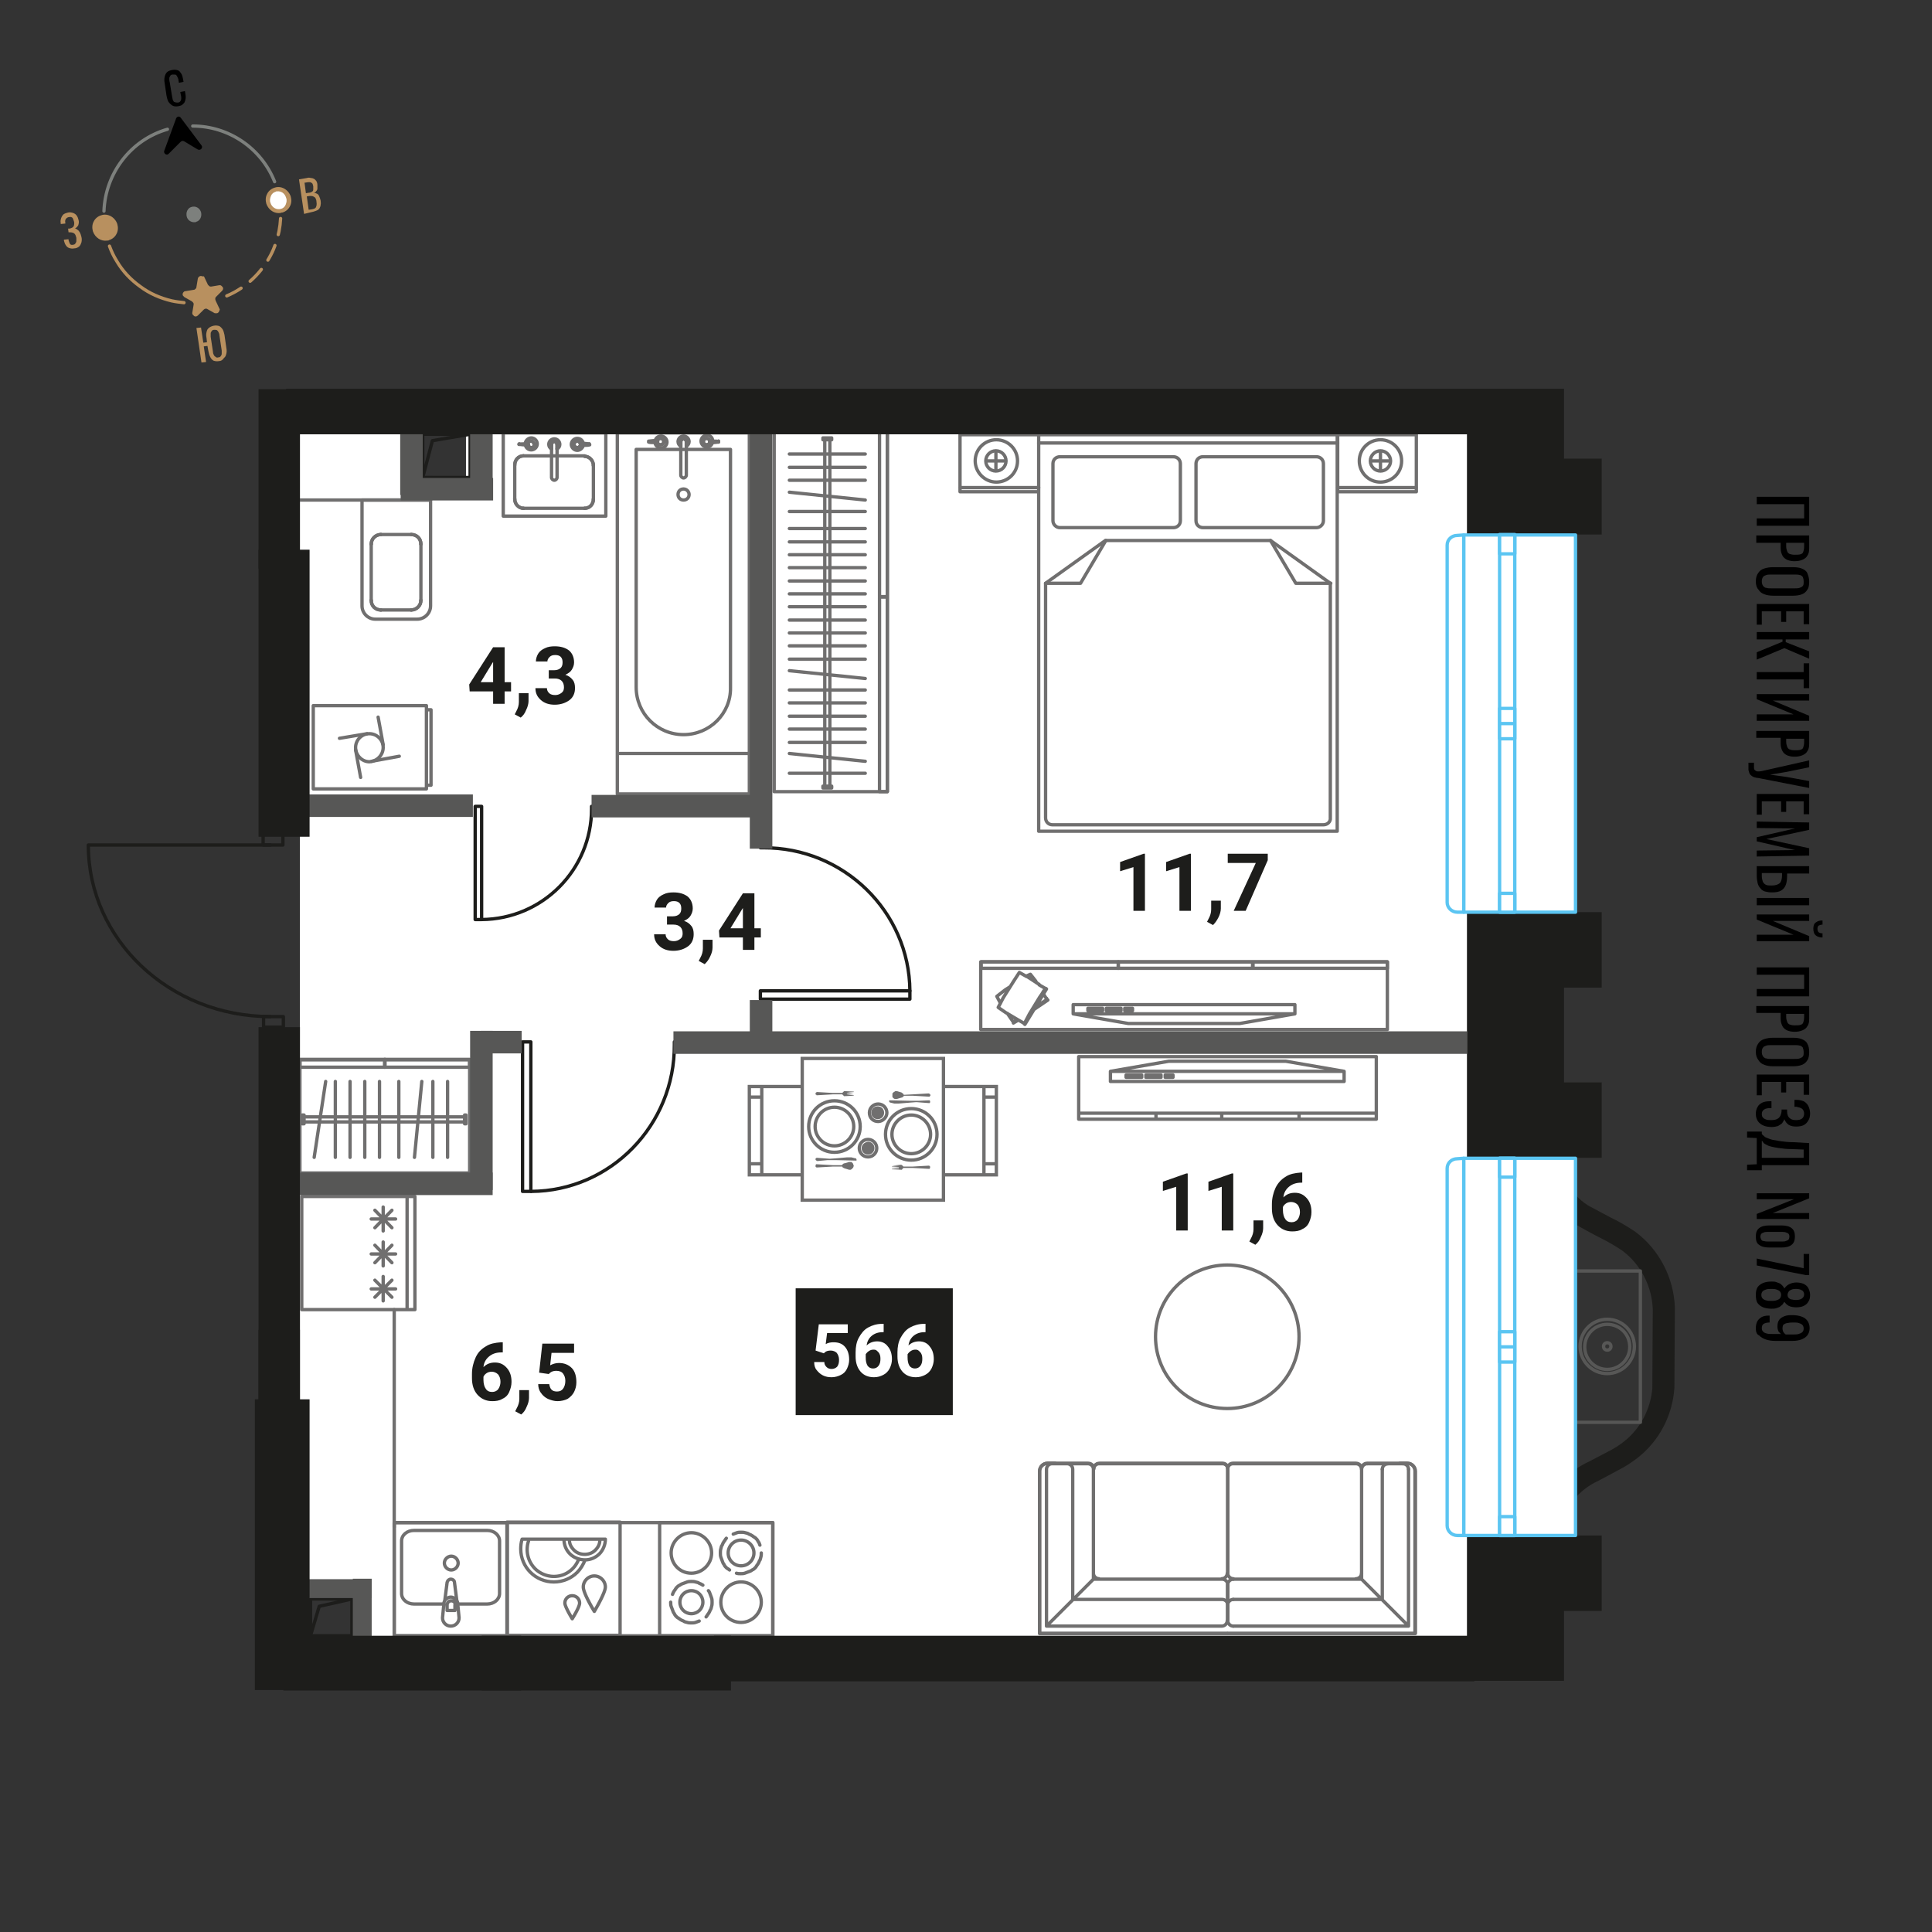 <svg xmlns="http://www.w3.org/2000/svg" xml:space="preserve" id="Layer_1" x="0" y="0" style="enable-background:new 0 0 420 420" version="1.1" viewBox="0 0 420 420"><rect x="0" y="0" width="420" height="420" fill="#333333" stroke="none"/><style>.st0{fill:#fff}.st1{stroke-linecap:round;stroke-linejoin:round}.st1,.st3{fill:none;stroke:#706f6f;stroke-width:.724;stroke-miterlimit:10}.st4{fill:#706f6f}.st5{fill:none;stroke:#1d1d1b;stroke-width:.724;stroke-linecap:round;stroke-linejoin:round;stroke-miterlimit:10}.st6{fill:#575756}.st7{fill:#1d1d1b}.st8{enable-background:new}.st10,.st13,.st9{fill:none;stroke:#575756;stroke-width:.724;stroke-linecap:round;stroke-linejoin:round;stroke-miterlimit:10}.st10,.st13{fill:#fff;stroke:#5bc5f2}.st13{fill:none;stroke:#7d807d;stroke-width:.708}.st14{fill:#b8905f}.st15{fill:#7d807d}</style><g id="Layer_4"><path d="M101.3 103.8h-9.4v-9.4H65.2v253.5h11.3v8.5h242.4v-262H101.3z" class="st0"/><path d="M109.4 94.1h22.3v18.1h-22.3zM125.8 99.1h1.3M125.8 99.1h1.3M129 101.2h0M129 101.2v7.3M129 101.2v7.3M127.1 110.5h0M127.1 110.5h-1.3M127.1 110.5h-1.3M125.8 110.5h-12M125.8 110.5h-12M111.9 108.5h0M111.9 108.5v-7.3M111.9 108.5v-7.3M113.8 99.1h0M113.8 99.1h12M113.8 99.1h12" class="st1"/><path d="M129 101.2c0-1.1-.9-2-1.9-2" class="st1"/><path d="M129 101.2c0-1.1-.9-2-1.9-2M127.1 110.5c1.1 0 1.9-.9 1.9-2" class="st1"/><path d="M127.1 110.5c1.1 0 1.9-.9 1.9-2M111.9 108.5c0 1.1.9 2 1.9 2" class="st1"/><path d="M111.9 108.5c0 1.1.9 2 1.9 2M113.8 99.1c-1.1 0-1.9.9-1.9 2" class="st1"/><path d="M113.8 99.1c-1.1 0-1.9.9-1.9 2M119.9 97.6v-1M121.1 96.6c0-.3-.3-.6-.6-.6s-.6.3-.6.6M121.1 96.6h0M121.1 96.6v1" class="st1"/><path d="M121.1 97.6c.4-.2.6-.6.6-1 0-.6-.5-1.2-1.2-1.2-.6 0-1.2.5-1.2 1.2 0 .4.2.8.6 1M119.9 97.6h0" class="st1"/><path d="M119.9 96.6v7.2c0 .3.3.6.6.6h0c.3 0 .6-.3.6-.6v-7.3" class="st1"/><path d="M121.1 96.6c0-.3-.3-.6-.6-.6s-.6.3-.6.6M119.9 96.6h0M114.8 96.5h-.6M116.1 96.6c0-.4-.3-.7-.7-.7-.3 0-.6.2-.7.6M114.8 96.7c0 .3.3.6.7.6.4 0 .7-.3.7-.7M114.2 96.7h.6M114.2 96.7h0M114.2 96.7h0M114.2 96.7h0" class="st1"/><path d="M114.2 96.7c.1.6.6 1.1 1.3 1.1.7 0 1.3-.6 1.3-1.3 0-.7-.6-1.3-1.3-1.3-.6 0-1.2.5-1.3 1.1M114.2 96.4h0" class="st1"/><path d="M116.1 96.6c0-.4-.3-.7-.7-.7-.4 0-.7.3-.7.7M114.8 96.6c0 .4.3.7.7.7.4 0 .7-.3.7-.7M112.9 96.5s-.1 0 0 0c0 .1 0 .1 0 0M112.9 96.6h0" class="st1"/><path d="M112.9 96.6c.3 0 .7.1 1.1.1h.9M114.8 96.7h0M114.8 96.5h0v.2M114.8 96.5h0M114.8 96.5h-.9c-.4 0-.7 0-1.1.1M112.9 96.5h0M126.8 96.4h0M126.8 96.4c-.1-.6-.6-1.1-1.3-1.1-.7 0-1.3.6-1.3 1.3 0 .7.6 1.3 1.3 1.3.6 0 1.2-.5 1.3-1.1M126.8 96.7h0M126.8 96.7h0M126.8 96.7h0M126.2 96.7h.6" class="st1"/><path d="M124.8 96.6c0 .4.3.7.7.7.3 0 .6-.2.7-.6" class="st1"/><path d="M126.2 96.5c-.1-.3-.3-.6-.7-.6-.4 0-.7.3-.7.7M126.8 96.4h-.6" class="st1"/><path d="M124.8 96.6c0 .4.3.7.7.7.4 0 .7-.3.7-.7M126.2 96.6c0-.4-.3-.7-.7-.7-.4 0-.7.3-.7.7M128.1 96.5h0" class="st1"/><path d="M128.1 96.5c-.3 0-.7-.1-1.1-.1h-.9M126.2 96.5h0M126.2 96.7c0-.1 0-.1 0 0v-.2M126.2 96.7h0M126.2 96.7c.3 0 .6.1.9.1.4 0 .7 0 1.1-.1M128.1 96.6h0M128.1 96.6h0c0-.1 0-.1 0 0M134.2 94.1h28.7v69.7h-28.7zM134.2 163.8h28.7v8.8h-28.7z" class="st1"/><path d="M148.6 159.7h0c-5.7 0-10.3-4.6-10.3-10.3V97.7h20.5v51.8c.1 5.6-4.5 10.2-10.2 10.2z" class="st1"/><path d="M149.8 107.5c0 .7-.5 1.2-1.2 1.2s-1.2-.5-1.2-1.2.5-1.2 1.2-1.2 1.2.6 1.2 1.2zM149.2 97v-1M148 96c0-.3.3-.6.6-.6s.6.3.6.6M148 96h0M148 96v1" class="st1"/><path d="M148 97c-.4-.2-.6-.6-.6-1 0-.6.5-1.2 1.2-1.2.6 0 1.2.5 1.2 1.2 0 .4-.2.8-.6 1M149.2 97h0" class="st1"/><path d="M149.2 96v7.3c0 .3-.3.6-.6.6h0c-.3 0-.6-.3-.6-.6V96M148 96c0-.3.3-.6.6-.6s.6.3.6.6M149.2 96h0M154.3 95.9h.6M152.9 96c0-.4.3-.7.7-.7.3 0 .6.2.7.6" class="st1"/><path d="M154.3 96.1c0 .3-.3.6-.7.6s-.7-.3-.7-.7M154.9 96.1h-.6M154.9 96.1h0M154.9 96.1h0M154.9 96.1h0" class="st1"/><path d="M154.9 96.1c-.1.6-.6 1.1-1.2 1.1-.7 0-1.3-.6-1.3-1.3 0-.7.6-1.3 1.3-1.3.6 0 1.2.5 1.2 1.1M154.9 95.9h0" class="st1"/><path d="M152.9 96c0-.4.3-.7.7-.7s.7.3.7.7M154.3 96c0 .4-.3.7-.7.7s-.7-.3-.7-.7M156.2 95.9s0 .1 0 0c0 .1 0 .1 0 0M156.2 96.1h0" class="st1"/><path d="M156.2 96.1c-.3 0-.7.1-1 .1h-.9M154.3 96.1h0M154.3 95.9s0 .1 0 0v.2M154.3 95.9h0M154.3 95.9h.9c.4 0 .7 0 1 .1M156.2 95.9h0M142.4 95.9h0M142.4 95.9c.1-.6.6-1.1 1.3-1.1s1.3.6 1.3 1.3-.6 1.3-1.3 1.3c-.6 0-1.2-.5-1.3-1.1M142.4 96.1h0M142.4 96.1h0M142.4 96.1h0M142.9 96.1h-.6" class="st1"/><path d="M144.3 96c0 .4-.3.7-.7.7-.3 0-.6-.2-.7-.6" class="st1"/><path d="M142.9 95.9c.1-.3.3-.6.7-.6s.7.3.7.7M142.4 95.9h.6" class="st1"/><path d="M144.3 96c0 .4-.3.7-.7.7s-.7-.3-.7-.7M142.9 96c0-.4.3-.7.7-.7s.7.3.7.7M141 95.9h0M141 95.9c.3 0 .7-.1 1-.1h.9M142.9 95.9h0M142.9 96.1s0-.1 0 0v-.2M142.9 96.1h0M142.9 96.1c-.3 0-.6.1-.9.1-.4 0-.7 0-1-.1M141 96.1h0M141 96.1s0-.1 0 0c0-.1 0-.1 0 0M90.7 134.6c1.6 0 2.9-1.3 2.9-2.9v-23H78.7v23c0 1.6 1.3 2.9 2.9 2.9h9.1zM86.1 116.2h3.3M86.1 116.2h3.3M91.5 118.3h0M91.5 118.3v12.2M91.5 118.3v12.2M89.4 132.6h0M89.4 132.6h-3.3M89.4 132.6h-3.3M86.1 132.6h-3.3M86.1 132.6h-3.3M80.7 130.5h0M80.7 130.5v-12.2M80.7 130.5v-12.2M82.8 116.2h0M82.8 116.2h3.3M82.8 116.2h3.3" class="st1"/><path d="M91.5 118.3c0-1.2-.9-2.1-2.1-2.1" class="st1"/><path d="M91.5 118.3c0-1.2-.9-2.1-2.1-2.1M89.4 132.6c1.1 0 2.1-.9 2.1-2.1" class="st1"/><path d="M89.4 132.6c1.1 0 2.1-.9 2.1-2.1M80.7 130.5c0 1.2.9 2.1 2.1 2.1" class="st1"/><path d="M80.7 130.5c0 1.2.9 2.1 2.1 2.1M82.8 116.2c-1.1 0-2.1.9-2.1 2.1" class="st1"/><path d="M82.8 116.2c-1.1 0-2.1.9-2.1 2.1M68.1 153.4h24.6v18.1H68.1zM92.7 154.3h1v16.4h-1zM80.8 165.5l6-1.1M79.8 159.5l-6 1M83.3 161.9l-1.1-6M77.3 163l1.1 6" class="st1"/><path d="M83.3 162.5c0-1.7-1.4-3-3-3-1.7 0-3 1.4-3 3 0 1.7 1.4 3.1 3 3.1 1.7-.1 3-1.5 3-3.1M93.6 108.7H64.5M110.2 330.9h24.6v24.6h-24.6z" class="st1"/><path d="M127.2 339.1c-.4 1-1 2-1.7 2.7-1.3 1.3-3.1 2.1-5.1 2.1s-3.8-.8-5.1-2.1c-1.3-1.3-2.1-3.1-2.1-5.1 0-.7.1-1.5.3-2.1h18.1c0 1.2-.5 2.4-1.3 3.2-.8.8-1.9 1.3-3.1 1.3-1.3 0-2.5-.5-3.3-1.3-.8-.8-1.3-1.9-1.3-3.2" class="st1"/><path d="M125.8 339c-.3.7-.7 1.4-1.3 2-1.1 1.1-2.5 1.7-4.1 1.7s-3.1-.7-4.1-1.7a5.904 5.904 0 0 1-1.4-6M130.4 334.8c0 .9-.4 1.6-1 2.2s-1.4.9-2.3.9-1.7-.3-2.3-.9c-.6-.6-1-1.3-1-2.1M126.8 345c0-1.3 1.1-2.4 2.4-2.4 1.3 0 2.4 1.1 2.4 2.4s-2.4 5.3-2.4 5.3-2.4-3.9-2.4-5.3zM122.8 348.5c0-.9.7-1.6 1.6-1.6s1.6.7 1.6 1.6-1.6 3.4-1.6 3.4-1.6-2.6-1.6-3.4z" class="st1"/><path d="M85.7 331H168v24.6H85.7zM65.6 260.1h24.6v24.6H65.6zM80.7 265H86M83.3 262.4v5.2M81.5 263.1l3.7 3.8M81.5 266.9l3.7-3.8M80.7 272.6H86M83.3 270v5.2M81.5 270.7l3.7 3.8M81.5 274.5l3.7-3.8M80.7 280.2H86M83.3 277.5v5.3M81.5 278.3l3.7 3.7M81.5 282l3.7-3.7M88.5 284.6v-24.4" class="st1"/><path d="M143.4 331H168v24.6h-24.6z" class="st1"/><path d="M146.2 346.6c.1-.3.2-.5.4-.8.2-.2.3-.5.5-.7s.4-.4.7-.5c.2-.2.5-.3.8-.4s.5-.2.8-.3c.3-.1.6-.1.9-.1.3 0 .6 0 .9.1.3.1.6.1.8.3.3.1.5.2.8.4M152 352.4c-.3.1-.5.2-.8.3-.3.1-.6.1-.9.1-.3 0-.6 0-.9-.1s-.6-.1-.8-.3c-.3-.1-.5-.2-.8-.4-.2-.2-.5-.3-.7-.5s-.4-.4-.5-.7c-.2-.2-.3-.5-.4-.8-.1-.3-.2-.5-.3-.8s-.1-.6-.1-.9M154 345.8c.2.2.3.5.4.8.1.3.2.5.3.8s.1.6.1.9 0 .6-.1.9-.1.6-.3.8c-.1.3-.2.5-.4.8-.2.2-.3.5-.5.7" class="st1"/><path d="M147.8 348.3c0-1.4 1.1-2.5 2.5-2.5s2.5 1.1 2.5 2.5-1.1 2.5-2.5 2.5-2.5-1.1-2.5-2.5zM145.9 337.6c0-2.4 2-4.4 4.4-4.4s4.4 2 4.4 4.4-2 4.4-4.4 4.4c-2.5 0-4.4-2-4.4-4.4zM156.7 348.3c0-2.4 2-4.4 4.4-4.4s4.4 2 4.4 4.4-2 4.4-4.4 4.4c-2.4 0-4.4-1.9-4.4-4.4zM165.5 337.6c0 .3 0 .6-.1.9s-.1.6-.3.8c-.1.3-.2.5-.4.8-.2.2-.3.5-.5.7s-.4.4-.7.5c-.2.2-.5.3-.8.4s-.5.2-.8.3c-.3.1-.6.1-.9.1s-.6 0-.9-.1M159.4 333.5c.3-.1.5-.2.8-.3.3-.1.6-.1.9-.1s.6 0 .9.1c.3.1.6.1.8.3.3.1.5.2.8.4.2.2.5.3.7.5s.4.4.5.7c.2.2.3.5.4.8M158.6 341.3c-.2-.2-.5-.3-.7-.5s-.4-.4-.5-.7c-.2-.2-.3-.5-.4-.8-.1-.3-.2-.5-.3-.8s-.1-.6-.1-.9 0-.6.1-.9.1-.6.3-.8c.1-.3.2-.5.4-.8.2-.2.3-.5.5-.7" class="st1"/><circle cx="161.1" cy="337.6" r="2.8" class="st1"/><path d="M85.7 331h24.6v24.6H85.7z" class="st1"/><path d="M96.3 348.7H90c-1.5 0-2.7-1-2.7-2.3V335c0-1.3 1.2-2.3 2.7-2.3h15.9c1.5 0 2.7 1 2.7 2.3v11.4c0 1.3-1.2 2.3-2.7 2.3h-6.4" class="st1"/><path d="M96.6 339.8c0-.8.7-1.5 1.5-1.5s1.5.7 1.5 1.5-.7 1.5-1.5 1.5-1.5-.7-1.5-1.5zM99.8 351.7h0M99.8 351.7c0 1-.8 1.8-1.8 1.8s-1.8-.8-1.8-1.8M96.5 348.6l-.3 3.1M96.5 348.6h0M96.5 348.6c0-.2.1-.5.2-.7M97.2 344l-.5 3.9M97.2 344h0M97.2 344c.1-.4.4-.7.8-.7s.8.3.8.7M99.3 347.9l-.5-3.9M99.3 347.9h0M99.3 347.9c.1.2.2.4.2.7M99.8 351.7l-.3-3.1M97.2 350.1v-1.2M98.9 348.9v1.2M98.9 350.1h-1.7M97.2 348.9c0-.5.4-.9.9-.9s.9.4.9.9M96.7 347.9c.3-.4.8-.7 1.3-.7s1 .3 1.3.7M85.7 284.7V332M290.8 94.5h17.1v12.4h-17.1zM208.7 94.5h17.1v12.4h-17.1zM225.8 94.5h64.9v86.2h-64.9z" class="st1"/><path d="M228.9 113.2v-12.4c0-.9.7-1.5 1.5-1.5h24.7c.9 0 1.5.7 1.5 1.5v12.4c0 .9-.7 1.5-1.5 1.5h-24.7c-.8 0-1.5-.7-1.5-1.5zM287.7 113.2v-12.4c0-.9-.7-1.5-1.5-1.5h-24.7c-.9 0-1.5.7-1.5 1.5v12.4c0 .9.7 1.5 1.5 1.5h24.7c.8 0 1.5-.7 1.5-1.5zM287.7 179.3h-58.9c-.9 0-1.5-.7-1.5-1.5v-51l13-9.3h35.9l13 9.3v51c.1.8-.6 1.5-1.5 1.5z" class="st1"/><path d="M289.3 126.8h-7.6l-5.5-9.3M227.3 126.8h7.6l5.5-9.3M208.8 106h17M290.8 106h17M304.7 100.2c0 2.6-2.1 4.6-4.6 4.6-2.6 0-4.6-2.1-4.6-4.6 0-2.6 2.1-4.6 4.6-4.6s4.6 2 4.6 4.6z" class="st1"/><path d="M302.3 100.2c0 1.2-1 2.2-2.2 2.2s-2.2-1-2.2-2.2 1-2.2 2.2-2.2 2.2 1 2.2 2.2zM300.1 98.1v4.2M297.9 100.2h4.3M221.2 100.2c0 2.6-2.1 4.6-4.6 4.6s-4.6-2.1-4.6-4.6c0-2.6 2.1-4.6 4.6-4.6s4.6 2 4.6 4.6z" class="st1"/><circle cx="216.5" cy="100.2" r="2.2" class="st1"/><path d="M216.5 98.1v4.2M214.4 100.2h4.2M290.8 96.3h-65M168.3 94h24.6v78.1h-24.6z" class="st1"/><path d="M191.2 94h1.7v35.7h-1.7zM191.2 129.8h1.7v42.3h-1.7zM178.9 170.9h1.9v.4h-1.9zM178.9 95.2h1.9v.4h-1.9zM180.4 96v74.7M179.3 96v74.7M188.1 152.8h-16.5M188.1 150h-16.5M188.1 147.5l-16.5-1.7M188.1 143.3h-16.5M188.1 140.4h-16.5M188.1 137.6h-16.5M188.1 108.7l-16.5-1.7M188.1 104.4h-16.5M188.1 101.6h-16.5M188.1 98.7h-16.5M188.1 168.1h-16.5M188.1 165.5l-16.5-1.7M188.1 161.4h-16.5M188.1 158.5h-16.5M188.1 155.7h-16.5M188.1 134.8h-16.5M188.1 131.9h-16.5M188.1 129.1h-16.5M188.1 126.3h-16.5M188.1 123.4h-16.5M188.1 120.6h-16.5M188.1 117.8h-16.5M188.1 114.9h-16.5M188.1 111.2h-16.5M213.2 209.1h88.4v14.7h-88.4z" class="st1"/><path d="M213.3 209.1h29.8v1.4h-29.8z" class="st1"/><path d="M243.1 209.1h29.2v1.4h-29.2zM272.4 209.1h29.2v1.4h-29.2zM224 211.8h0M224 211.8h0M227.5 217l.1.2M224.5 219.3h.1M225 219l1.4-.9M227.6 217.2h0M227.6 217.2h0M220.3 222.3v-.1M220.3 222.2h0M220.8 221.8l.3-.2M224.5 219.4h0M225 219.1l2.1-1.5M227.6 217.3h0M220.3 222.2v.1M220.3 222.2h0M224.5 219.3h.1M225 219l1.6-1M227.6 217.3h0M220.3 222.3h0M220.3 222.4h0M220.3 222.4l1-.6M224.3 219.8h0M224.7 219.5l3.1-2.1M220.3 222.4v-.1M220.3 222.4l1-.7M224.3 219.7h0M224.7 219.4l3.1-2M220.3 222.3l.9-.6M224.4 219.6h0M224.8 219.3l2.9-1.9M227.7 217.4l-.1-.1M227.6 217.3h.1M227.7 217.3h0M227.8 217.4h0M227.8 217.4h-.1M220.3 222.2l-.9-1.3M220.3 222.2l.8-.6M219.4 220.9l-.4-.6M217.5 218.1l-.8-1.5M216.7 216.6l1.8-1.4M218.5 215.2l1.1-.7M223.1 212.2l.9-.4M224 211.8l1.1 1.4M225.1 213.2l.3.5M226.8 216l.8 1.3M227.6 217.3l-1.9 1.2M225.7 218.5l-.7.5M224.6 219.3h0M223.4 221.2l3.1-5.1M227.1 214.9v-.1M227.1 214.8h0M221.6 211.5h0M221.6 211.5h.1M227 214.8h.1M222.7 222.5h-.1M222.7 222.5v.1M222.7 222.5h0M223 222l3.9-6.6M227.2 214.9h.1M222.6 222.5l.1.1M222.6 222.5h0M223.3 221.4l3.3-5.4M227.2 214.9h0M222.7 222.6h0M222.8 222.7v-.1M222.8 222.7l4.7-7.7M222.8 222.6h-.1M222.8 222.6l4.6-7.6M222.7 222.6l4.6-7.6M227.3 214.9h-.1M227.3 214.9v.1M227.2 214.9h.1M227.3 214.9h.1M227.5 215h-.1M227.4 215h-.1M222.7 222.5l-1.4-.8M222.7 222.5l1.1-2.1M221.3 221.7l-2.7-1.6M218.6 220.1 217 219M217 219l1.1-2.1M218.1 216.9l2.2-3.5M220.3 213.4l1.3-2M221.6 211.4l1.6.9M223.3 212.3l2.6 1.7M225.9 214.1l1.4.8M227.3 214.9l-1.3 1.9M226 216.8l-2.2 3.6M245.4 222.5h24.1l12-2.1v-2h-48.2 0v2l12 2.1zM236.5 219.2h3.2M239.7 219.2v.5M239.7 219.7h-3.2M236.5 219.7v-.5M240.5 219.2h3.2M243.7 219.2v.5M243.7 219.7h-3.2M240.5 219.7v-.5M244.5 219.2h1.7M246.2 219.2v.5M246.2 219.7h-1.7M244.5 219.7v-.5M281.5 220.4h-48.2M65.2 230.4h36.9V255H65.2z" class="st1"/><path d="M65.2 230.3h18.5v1.7H65.2z" class="st1"/><path d="M83.6 230.3h18.5v1.7H83.6zM101.3 242.4v1.9h-.3v-1.9zM66.1 242.4v1.9h-.4v-1.9zM66.3 242.8H101M66.3 243.9H101M68.3 251.6l2.5-16.5M72.9 251.6v-16.5M76.1 251.6v-16.5M79.3 251.6v-16.5M82.5 251.6v-16.5M86.7 251.6v-16.5M90.1 251.6l1.6-16.5M94.1 251.6v-16.5M97.3 251.6v-16.5M234.5 229.7h64.7v13.6h-64.7zM299.1 242h-64.5M265.6 242v1.2M282.4 242v1.2M251.3 242v1.2" class="st1"/><path d="M254.1 230.7h25.4l12.7 2.2v2.2h-50.8 0v-2.2zM244.8 234.2h3.4M248.2 234.2v-.5M248.2 233.7h-3.4M244.8 233.7v.5M249.1 234.2h3.3M252.4 234.2v-.5M252.4 233.7h-3.3M249.1 233.7v.5M253.3 234.2h1.7M255 234.2v-.5M255 233.7h-1.7M253.3 233.7v.5M292.2 232.9h-50.8M229.4 318.1h-1.7c-.9 0-1.7.8-1.7 1.7v35.3h81.6v-35.3c0-.9-.7-1.7-1.7-1.7h-1.7.7-7.7 0c-.7 0-1.2.6-1.2 1.2h0c0-.7-.6-1.2-1.2-1.2H268c-.6 0-1.1.5-1.1 1.1h0c0-.6-.5-1.1-1.1-1.1H239c-.7 0-1.2.6-1.2 1.2h0c0-.7-.6-1.2-1.2-1.2h0-7.7.5zM297.3 318.2h7.7M296 319.4V342M294.8 343.3h-26.7M306.2 353.5v-34.1M305 318.2h-7.7M296 319.4v23.8M296 343.3h-27.9M266.9 344.5v7.7M268.1 353.5h38.1M300.5 319.4v28.3M300.5 347.7h-32.4M296 343.3l10.2 10.2" class="st1"/><path d="M294.8 318.2c.7 0 1.2.6 1.2 1.2M296 342c0 .7-.6 1.2-1.2 1.2M268.1 343.2c-.7 0-1.2-.6-1.2-1.2M305 318.2c.7 0 1.2.6 1.2 1.2M296 319.4c0-.7.6-1.2 1.2-1.2M266.9 344.5c0-.7.6-1.2 1.2-1.2M268.1 353.5c-.7 0-1.2-.6-1.2-1.2M300.5 319.4c0-.7.6-1.2 1.2-1.2M266.9 348.9c0-.7.6-1.2 1.2-1.2M266.9 352.2v-7.7M266.9 342v-22.7c0-.6.5-1.1 1.1-1.1h26.8" class="st1"/><path d="M304.3 318.1h1.7c.9 0 1.7.8 1.7 1.7v35.3h-40.8M236.4 318.2h-7.7M237.7 319.4V342M238.9 343.3h26.7M227.5 353.5v-34.1M228.7 318.2h7.7M237.7 319.4v23.8M237.7 343.3h27.9M266.9 344.5v7.7M265.6 353.5h-38.1M233.2 319.4v28.3M233.2 347.7h32.4M237.7 343.3l-10.2 10.2M238.9 318.2c-.7 0-1.2.6-1.2 1.2M237.7 342c0 .7.6 1.2 1.2 1.2M265.6 343.2c.7 0 1.2-.6 1.2-1.2M228.7 318.2c-.7 0-1.2.6-1.2 1.2M237.7 319.4c0-.7-.6-1.2-1.2-1.2M266.9 344.5c0-.7-.6-1.2-1.2-1.2M265.6 353.5c.7 0 1.2-.6 1.2-1.2M233.2 319.4c0-.7-.6-1.2-1.2-1.2M266.9 348.9c0-.7-.6-1.2-1.2-1.2M266.9 352.2v-7.7M266.9 342v-22.7c0-.6-.5-1.1-1.1-1.1H239" class="st1"/><path d="M229.4 318.1h-1.7c-.9 0-1.7.8-1.7 1.7v35.3h40.8" class="st1"/><circle cx="266.8" cy="290.6" r="15.6" style="fill:none;stroke:#706f6f;stroke-width:.724;stroke-linecap:round;stroke-linejoin:round;stroke-miterlimit:10"/><path d="M174.4 230.1h30.7v30.8h-30.7zM162.9 236.2h11.5v19.2h-11.5zM165.6 236.2v19.2M162.9 236.2h2.7M165.6 255.4h-2.7M205.1 236.2h11.5v19.2h-11.5zM213.9 255.4v-19.2M216.6 255.4h-2.7M213.9 236.2h2.7M162.9 253h2.6M162.9 238.5h2.6M213.8 253h2.6M213.8 238.5h2.6" class="st3"/><path d="m202.2 253.9-.1.1v.1h-.2l-3.5-.2h-2l-.3.3v.1h-.1l-2.1-.1v-.1h1.5v-.1l-1.5-.1 1.5-.1v-.1h-1.5v-.1l1.5-.1-1.5-.1 2.1-.2v.1h.1l.3.3h2l3.5-.2h.1l.1.1.1.1V253.9M197.8 239.3H199.7l2.2-.1h.2v.1h.1v.4h-.1v.1h-.2l-2.6-.2h-.2l-1.3.1v-.4l-4.4-.1h-.1V239.5l.1.1.1.1h.1l.8.2h1l2.4-.2M194.5 238.9h.5l1-.3h.1l.1-.1.2-.1.1-.2h1.9l3.5.2h.2v-.1h.1v-.1l.1-.1v-.1h-.1v-.1l-.1-.1h-.1v-.1h-.1l-3.5.2-1.9.1-.1-.1-.1-.2-.2-.1-.1-.1-1-.3h-.4l-.1.1-.2.1-.1.1-.1.1-.1.1v.8l.1.1.1.1.1.1.2.1M192.2 241.9c0-.8-.6-1.4-1.4-1.4-.8 0-1.4.6-1.4 1.4 0 .8.6 1.4 1.4 1.4.8 0 1.4-.6 1.4-1.4" class="st4"/><path d="M192.8 241.9c0-1-.8-1.9-1.9-1.9-1 0-1.9.8-1.9 1.9s.8 1.9 1.9 1.9c1 0 1.9-.9 1.9-1.9M202.3 246.6c0-2.3-1.9-4.2-4.2-4.2s-4.2 1.9-4.2 4.2 1.9 4.2 4.2 4.2c2.3 0 4.2-1.9 4.2-4.2" class="st1"/><path d="M203.7 246.6c0-3.1-2.5-5.6-5.6-5.6s-5.6 2.5-5.6 5.6 2.5 5.6 5.6 5.6c3.1 0 5.6-2.5 5.6-5.6" class="st1"/><path d="m177.3 237.6.1-.1h.1v-.1h.2l3.4.2h2l.3-.3.1-.1h.1l2 .1v.1l-1.5.1 1.5.1-1.5.1v.1l1.5.1-1.5.1 1.5.1v.1l-2 .1h-.1l-.1-.1-.3-.3h-2l-3.4.2h-.2v-.1h-.1l-.1-.1V237.6M181.8 252.2h-1.9l-2.2.2h-.1v-.1h-.2v-.1h-.1v-.4h.1l.1-.1h.1l2.7.2h.1l1.4-.1v.4l4.3.1h.1V252l-.1-.1v-.1h-.2l-.8-.2h-1l-2.3.2M185.1 252.6h-.5l-1 .3h-.1l-.2.1-.2.2-.1.1h-1.9l-3.5-.2h-.2v.1h-.1v.5h.1l.1.1h.1l3.5-.2h2l.1.2.2.1.2.1 1 .3H184.9l.2-.1.1-.1.1-.1.1-.1.1-.1v-.1l.1-.2v-.1l-.1-.2v-.1l-.1-.2-.1-.1-.1-.1-.1-.1M187.3 249.6c0 .8.6 1.4 1.4 1.4.8 0 1.4-.6 1.4-1.4 0-.8-.6-1.4-1.4-1.4-.8.1-1.4.7-1.4 1.4" class="st4"/><path d="M186.8 249.6c0 1 .8 1.9 1.9 1.9 1 0 1.9-.8 1.9-1.9 0-1-.8-1.9-1.9-1.9-1.1 0-1.9.9-1.9 1.9M177.2 244.9c0 2.3 1.9 4.2 4.2 4.2s4.2-1.9 4.2-4.2-1.9-4.2-4.2-4.2c-2.3 0-4.2 1.9-4.2 4.2" class="st1"/><path d="M175.8 244.9c0 3.1 2.5 5.6 5.6 5.6s5.6-2.5 5.6-5.6-2.5-5.6-5.6-5.6c-3.1 0-5.6 2.5-5.6 5.6" class="st1"/><path id="ARC_139_" d="M128.6 175.3v.5c0 13.3-10.7 24-23.9 24.1" class="st5"/><path id="LWPOLYLINE_366_" d="M103.3 175.3h1.4v24.6h-1.4z" class="st5"/><path id="ARC_130_" d="M58.8 221c-21.9 0-39.6-16.7-39.6-37.3h39.6" class="st5"/><path d="M57.3 221h4.3v2.3h-4.3zM57.2 181.4h4.3v2.3h-4.3z" class="st5"/><path id="ARC_119_" d="M165.3 184.3h.6c17.5-.1 31.8 13.9 31.9 31.1" class="st5"/><path id="LWPOLYLINE_355_" d="M165.3 215.4h32.5v1.8h-32.5z" class="st5"/><path id="ARC_115_" d="M146.6 226.5v.6c.1 17.5-13.9 31.8-31.1 31.9" class="st5"/><path id="LWPOLYLINE_351_" d="M113.6 226.5h1.8V259h-1.8z" class="st5"/><path id="LWPOLYLINE_326_" d="M67.5 347.6h9v8h-9z" class="st5"/><path id="LWPOLYLINE_325_" d="m76.5 347.6-7.1 1.6-1.9 6.4" class="st5"/><path id="LWPOLYLINE_296_" d="M91.9 94.4h10.3v9.4H91.9z" class="st5"/><path id="LWPOLYLINE_295_" d="m91.9 103.8 2.1-8 8.2-1.4" class="st5"/><path d="M64.4 343.3h16.4v4.1H64.4z" class="st6"/><path d="M76.7 343.2h4.1v13.1h-4.1zM64.4 254.9h42.7v4.9H64.4z" class="st6"/><path d="M102.2 224.1h4.9v34.6h-4.9z" class="st6"/><path d="M104.5 224.1h8.9v4.9h-8.9zM146.4 224.2h174v4.9h-174z" class="st6"/><path d="M163 217.4h4.9v9.8H163zM163 93.1h4.9v91.4H163z" class="st6"/><path d="M128.6 172.8h37.9v4.9h-37.9zM64.5 172.7h38.3v4.9H64.5zM87.1 103.9h20.1v4.9H87.1z" class="st6"/><path d="M87 89.2h4.9v18.4H87zM102.2 89.3h4.9v18.4h-4.9z" class="st6"/><path d="M56.2 289.1h9v16h-9z" class="st7"/><path d="M56.2 223.3h9V305h-9zM56.2 84.6h9v39h-9z" class="st7"/><path d="M62.2 84.5h258.3v9.9H62.2zM155.2 355.6h165.3v9.9H155.2zM61.6 355.6h51.7v11.9H61.6z" class="st7"/><path id="LWPOLYLINE_289_" d="M55.4 304.2h11.9v63.2H55.4z" class="st7"/><path id="LWPOLYLINE_288_" d="M104.7 355.6h54.2v11.9h-54.2z" class="st7"/><path id="LWPOLYLINE_287_" d="M56.2 119.5h11.1v62.4H56.2z" class="st7"/><g class="st8"><path d="M248.9 198h-2.5v-9.5l-2.9.9v-2l5.1-1.8h.3V198zM258.9 198h-2.5v-9.5l-2.9.9v-2l5.1-1.8h.3V198zM263.7 201.1l-1.3-.7.3-.6c.4-.7.6-1.4.6-2.1v-1.9h2.1v1.7c0 .6-.2 1.3-.5 1.9-.4.8-.8 1.3-1.2 1.7zM275.6 187l-4.8 11h-2.6l4.8-10.4h-6.1v-2h8.7v1.4z" class="st7"/></g><g class="st8"><path d="M258.2 267.5h-2.5V258l-2.9.9v-2l5.1-1.8h.3v12.4zM268.1 267.5h-2.5V258l-2.9.9v-2l5.1-1.8h.3v12.4zM272.9 270.6l-1.3-.7.3-.6c.4-.7.6-1.4.6-2.1v-1.9h2.1v1.7c0 .6-.2 1.3-.5 1.9-.3.8-.7 1.3-1.2 1.7zM283.1 255.1v2h-.2c-1.1 0-2 .3-2.7.9-.7.6-1.1 1.3-1.2 2.3.7-.7 1.5-1 2.5-1 1.1 0 1.9.4 2.6 1.2s1 1.8 1 3c0 .8-.2 1.5-.5 2.2-.3.7-.8 1.2-1.5 1.5-.6.4-1.4.5-2.2.5-1.3 0-2.4-.5-3.2-1.4s-1.2-2.1-1.2-3.6v-.9c0-1.3.3-2.5.8-3.6.5-1 1.2-1.8 2.2-2.4.9-.6 2-.8 3.3-.9h.3zm-2.4 6.2c-.4 0-.8.1-1.1.3-.3.2-.6.5-.7.8v.7c0 .8.2 1.5.5 1.9.3.5.8.7 1.4.7.5 0 1-.2 1.3-.6.3-.4.5-1 .5-1.6 0-.7-.2-1.2-.5-1.6-.4-.4-.9-.6-1.4-.6z" class="st7"/></g><g class="st8"><path d="M109.3 292v2h-.3c-1.1 0-2 .3-2.7.9-.7.6-1.1 1.3-1.2 2.3.7-.7 1.5-1 2.5-1 1.1 0 1.9.4 2.6 1.2s1 1.8 1 3c0 .8-.2 1.5-.5 2.2-.3.7-.8 1.2-1.5 1.5-.6.4-1.4.5-2.2.5-1.3 0-2.4-.5-3.2-1.4s-1.2-2.1-1.2-3.6v-.9c0-1.3.3-2.5.8-3.6s1.2-1.8 2.2-2.4c.9-.6 2-.8 3.3-.9h.4zm-2.4 6.2c-.4 0-.8.1-1.1.3-.3.2-.6.5-.7.8v.7c0 .8.2 1.5.5 1.9.3.5.8.7 1.4.7.5 0 1-.2 1.3-.6.3-.4.5-1 .5-1.6 0-.7-.2-1.2-.5-1.6-.4-.4-.9-.6-1.4-.6zM113.3 307.5l-1.3-.7.3-.6c.4-.7.6-1.4.6-2.1v-1.9h2.1v1.7c0 .6-.2 1.3-.5 1.9-.3.8-.7 1.3-1.2 1.7zM117.2 298.4l.7-6.3h6.9v2h-4.9l-.3 2.7c.6-.3 1.2-.5 1.9-.5 1.2 0 2.1.4 2.8 1.1.7.7 1 1.8 1 3.1 0 .8-.2 1.5-.5 2.1-.3.6-.8 1.1-1.4 1.5-.6.3-1.4.5-2.2.5-.7 0-1.4-.2-2.1-.5-.6-.3-1.1-.7-1.5-1.3-.4-.5-.6-1.2-.6-1.9h2.4c.1.5.2.9.5 1.2.3.3.7.4 1.2.4.6 0 1-.2 1.3-.6.3-.4.5-1 .5-1.7s-.2-1.2-.5-1.6c-.3-.4-.8-.6-1.5-.6-.6 0-1.1.2-1.4.5l-.2.2-2.1-.3z" class="st7"/></g><g class="st8"><path d="M109.7 148.3h1.4v2h-1.4v2.7h-2.5v-2.7h-5.1l-.1-1.5 5.2-8.1h2.5v7.6zm-5.2 0h2.7v-4.4l-.2.3-2.5 4.1zM113.2 156l-1.3-.7.3-.6c.4-.7.6-1.4.6-2.1v-1.9h2.1v1.7c0 .6-.2 1.3-.5 1.9-.3.8-.7 1.3-1.2 1.7zM119.2 145.7h1.3c.6 0 1.1-.2 1.4-.5.3-.3.4-.7.4-1.2s-.1-.9-.4-1.2c-.3-.3-.7-.4-1.2-.4s-.9.1-1.2.4c-.3.3-.5.6-.5 1h-2.5c0-.6.2-1.2.5-1.7s.8-.9 1.5-1.2c.6-.3 1.3-.4 2.1-.4 1.3 0 2.3.3 3.1.9.7.6 1.1 1.5 1.1 2.6 0 .6-.2 1.1-.5 1.6s-.8.8-1.4 1.1c.7.2 1.2.6 1.6 1.1s.5 1.1.5 1.8c0 1.1-.4 2-1.2 2.6s-1.9 1-3.2 1c-1.2 0-2.2-.3-3-1-.8-.7-1.2-1.5-1.2-2.6h2.5c0 .5.2.8.5 1.1.3.3.8.4 1.3.4.6 0 1-.2 1.4-.5s.5-.7.5-1.2c0-1.2-.7-1.9-2-1.9h-1.3v-1.8z" class="st7"/></g><g class="st8"><path d="M145 199.2h1.3c.6 0 1.1-.2 1.4-.5.3-.3.4-.7.4-1.2s-.1-.9-.4-1.2c-.3-.3-.7-.4-1.2-.4s-.9.1-1.2.4c-.3.3-.5.6-.5 1h-2.5c0-.6.2-1.2.5-1.7s.8-.9 1.5-1.2c.6-.3 1.3-.4 2.1-.4 1.3 0 2.3.3 3.1.9.7.6 1.1 1.5 1.1 2.6 0 .6-.2 1.1-.5 1.6s-.8.8-1.4 1.1c.7.2 1.2.6 1.6 1.1s.5 1.1.5 1.8c0 1.1-.4 2-1.2 2.6s-1.9 1-3.2 1c-1.2 0-2.2-.3-3-1-.8-.7-1.2-1.5-1.2-2.6h2.5c0 .5.2.8.5 1.1.3.3.8.4 1.3.4.6 0 1-.2 1.4-.5s.5-.7.5-1.2c0-1.2-.7-1.9-2-1.9H145v-1.8zM153.2 209.6l-1.3-.7.3-.6c.4-.7.6-1.4.6-2.1v-1.9h2.1v1.7c0 .6-.2 1.3-.5 1.9-.3.7-.7 1.2-1.2 1.7zM164 201.8h1.4v2H164v2.7h-2.5v-2.7h-5.1l-.1-1.5 5.2-8.1h2.5v7.6zm-5.2 0h2.7v-4.4l-.2.3-2.5 4.1z" class="st7"/></g><path id="LWPOLYLINE_265_" d="M342.5 319.4c.9-.6 1.9-1.2 3-1.7l4.2-2.2c1.2-.6 2.3-1.3 3.3-2.1 3.6-2.8 5.8-7 6.2-11.6l.1-17.2c-.2-5-2.6-9.7-6.6-12.7-1.6-1.1-3.2-2-5-2.9-1.6-.8-3.2-1.7-4.8-2.6-.2-.1-.3-.2-.5-.3v-6.5c.8 1 1.8 1.8 2.9 2.5l4.5 2.4c1.9.9 3.8 2 5.6 3.2 5.3 3.9 8.5 10.1 8.7 16.6l-.1 17.4c-.4 6-3.3 11.6-8.1 15.3-1.3 1-2.7 1.9-4.1 2.6l-4.3 2.3c-2 .9-3.7 2.2-5.1 3.8l.1-6.3z" class="st7"/><path d="M340 251.8v-.1h8.2v-16.4H340v-20.6h8.2v-16.4H319v53.5zM319 84.5v31.8h21v-.1h8.2V99.7H340V84.5zM319 365.4h21v-15.2h8.2v-16.4H319z" class="st7"/><path id="LWPOLYLINE_255_" d="M342.2 276.3h14.4v32.9h-14.4z" class="st9"/><circle id="CIRCLE_62_" cx="349.4" cy="292.7" r="5.9" class="st9"/><path id="CIRCLE_61_" d="M349.4 287.9c-2.7 0-4.9 2.2-4.9 4.9s2.2 4.9 4.9 4.9 4.9-2.2 4.9-4.9c0-2.8-2.2-4.9-4.9-4.9z" class="st9"/><circle id="CIRCLE_60_" cx="349.4" cy="292.7" r=".8" class="st9"/><path id="LWPOLYLINE_225_" d="M318.2 116.3h24.3v82h-24.3z" class="st10"/><path id="LWPOLYLINE_207_" d="M318.2 116.3v82h-1.4c-1.2 0-2.2-1-2.2-2.1v-77.7c0-1.2 1-2.1 2.2-2.1l1.4-.1h0z" class="st10"/><path d="M326 116.2h3.3v82H326z" class="st10"/><path d="M326 194.2h3.3v4.1H326zM326 116.3h3.3v4.1H326zM326 157.3h3.3v3.3H326zM326 154h3.3v3.3H326z" class="st10"/><path id="LWPOLYLINE_206_" d="M318.2 251.8h24.3v82h-24.3z" class="st10"/><path id="LWPOLYLINE_205_" d="M318.2 251.8v82h-1.4c-1.2 0-2.2-1-2.2-2.1V254c0-1.2 1-2.1 2.2-2.1l1.4-.1h0z" class="st10"/><path d="M326 251.8h3.3v82H326z" class="st10"/><path d="M326 329.7h3.3v4.1H326zM326 251.8h3.3v4.1H326zM326 292.8h3.3v3.3H326zM326 289.5h3.3v3.3H326z" class="st10"/></g><path d="M40 65.8c-.9-.1-1.8-.2-2.7-.4-2.5-.6-4.8-1.6-6.8-3.1-2.1-1.5-3.8-3.3-5.1-5.5-.7-1.1-1.2-2.2-1.6-3.3" style="fill:none;stroke:#b8905f;stroke-width:.708;stroke-linecap:round;stroke-linejoin:round;stroke-miterlimit:10"/><path d="M61 47.5c-.2 3.7-1.4 7.3-3.6 10.3-2.2 3.1-5.3 5.5-8.8 6.8" style="fill:none;stroke:#b8905f;stroke-width:.708;stroke-linecap:round;stroke-linejoin:round;stroke-miterlimit:10;stroke-dasharray:3.54,2.478"/><path d="M36.4 28.1c-8 2.3-13.5 9.6-13.8 17.8M59.7 39.5c-2.9-7.3-10-12.1-17.8-12.1" class="st13"/><path d="M23.6 51.8c1.2-.4 1.8-1.7 1.4-2.9s-1.7-1.9-2.9-1.6c-1.2.4-1.8 1.7-1.4 2.9.4 1.3 1.7 2 2.9 1.6z" class="st14"/><path d="M23.3 52.3c-1.3.2-2.6-.6-3.1-2-.2-.7-.2-1.5.2-2.2.3-.6.9-1.1 1.6-1.3 1.4-.5 3 .4 3.5 1.9.2.7.2 1.5-.2 2.2-.3.6-.9 1.1-1.6 1.3-.1.1-.2.1-.4.1zm-.7-4.6c-.1 0-.2 0-.3.1-.4.1-.8.4-1 .9s-.3 1-.1 1.5c.3 1 1.3 1.6 2.3 1.3.4-.1.8-.4 1-.9s.3-1 .1-1.5c-.3-1-1.2-1.5-2-1.4z" class="st14"/><path d="M42.6 48c.7-.2 1.1-1 .8-1.7-.2-.7-1-1.2-1.7-.9-.7.2-1.1 1-.8 1.7.2.7 1 1.1 1.7.9z" class="st15"/><path d="M42.4 48.3c-.8.1-1.6-.4-1.8-1.2-.1-.4-.1-.9.1-1.3s.5-.7.9-.8c.9-.3 1.8.2 2.1 1.1.1.4.1.9-.1 1.3s-.5.7-.9.8c-.1.1-.2.1-.3.1zm-.5-2.7h-.2c-.3.1-.5.3-.6.5-.1.3-.1.6 0 .9.2.6.8.9 1.4.8.3-.1.5-.3.6-.5.1-.3.2-.6.1-.9-.2-.6-.8-.9-1.3-.8z" class="st15"/><path d="M61.3 45.7c1.2-.4 1.8-1.7 1.4-2.9-.4-1.2-1.7-1.9-2.9-1.6-1.2.4-1.8 1.7-1.4 2.9.4 1.3 1.7 2 2.9 1.6z" class="st0"/><path d="M61 46.3c-1.3.2-2.6-.6-3.1-2-.2-.7-.2-1.5.2-2.2.3-.6.9-1.1 1.6-1.3 1.4-.5 3 .4 3.5 1.9.2.7.2 1.5-.2 2.2-.3.6-.9 1.1-1.6 1.3-.1 0-.3 0-.4.1zm-.8-4.7c-.1 0-.2 0-.3.1-.4.1-.8.4-1 .9s-.3 1-.1 1.5c.3 1 1.3 1.6 2.3 1.3.4-.1.8-.4 1-.9s.3-1 .1-1.5c-.3-1-1.1-1.5-2-1.4z" class="st14"/><path d="m39.3 30.8-2.6 2.6c-.4.5-1.2 0-1-.6l2.6-7.1c.2-.4.7-.5 1-.1l4.5 6c.4.5-.2 1.2-.8.9l-3-1.8c-.2-.1-.5-.1-.7.1z"/><path d="m44.4 60.2.8 1.7.3.3c.1.1.3.1.4.1l1.8-.3c.1 0 .3 0 .4.1l.3.3c.1.1.1.3.1.4 0 .1-.1.3-.2.4L47 64.5c-.1.1-.2.2-.2.4s0 .3.1.5l.8 1.7c.1.1.1.3 0 .4 0 .1-.1.3-.2.4-.1.1-.2.2-.4.2h-.4l-1.6-.9c-.1-.1-.3-.1-.4-.1-.1 0-.3.1-.4.2L43 68.6c-.1.1-.3.2-.4.2-.1 0-.3 0-.4-.1l-.3-.3c-.1-.1-.1-.3-.1-.4l.3-1.8c0-.1 0-.3-.1-.4l-.3-.3-1.6-.9-.3-.3c-.1-.1-.1-.3-.1-.4 0-.1.1-.3.2-.4.1-.1.2-.2.4-.2l1.8-.3c.2 0 .3-.1.4-.2.1-.1.2-.2.2-.4l.3-1.8c0-.1.1-.3.2-.4.1-.1.3-.2.4-.2.2 0 .3 0 .4.1.2-.1.4 0 .4.1z" class="st14"/><path d="M38.7 23.1c-.5.1-1 0-1.3-.2s-.6-.5-.8-.8c-.2-.4-.3-.8-.4-1.3l-.4-2.7c-.1-.5-.1-1 0-1.4s.2-.7.5-1c.3-.3.7-.4 1.2-.5s.9 0 1.2.1.5.4.7.7c.2.3.3.7.4 1.2l.1.6-1 .2-.1-.5c0-.3-.1-.5-.2-.7-.1-.2-.2-.4-.3-.5s-.4-.1-.7-.1-.5.1-.6.3c-.1.2-.2.3-.2.6 0 .2 0 .5.1.8l.5 3c.1.4.1.7.2.9.1.2.2.4.4.4.2.1.4.1.6.1.3 0 .5-.1.6-.3.1-.1.2-.3.2-.6 0-.2 0-.5-.1-.8l-.1-.6 1-.2.1.6c.1.5.1.9 0 1.3s-.2.7-.5.9c-.2.3-.6.4-1.1.5z"/><path d="M47.6 78.5c-.5.1-.9 0-1.2-.1-.3-.2-.5-.4-.7-.8s-.3-.8-.4-1.3l-.2-1.1-.8.1.5 3.4-1 .1-1.1-7.5 1-.1.5 3.3.8-.1-.1-.9c-.1-.5-.1-.9 0-1.3s.2-.7.5-.9c.2-.2.6-.4 1.1-.5s.9 0 1.2.1c.3.2.5.4.7.7.2.3.3.8.4 1.2l.4 2.8c.1.5.1.9 0 1.3s-.2.7-.5.9c-.3.5-.7.7-1.1.7zm-.2-.8c.3 0 .5-.1.6-.3.1-.1.2-.3.2-.5v-.7l-.5-3.3c0-.3-.1-.5-.2-.7-.1-.2-.2-.3-.3-.4-.2-.1-.4-.1-.6-.1-.3 0-.5.1-.6.3-.1.1-.2.3-.2.5v.7l.5 3.3c0 .3.1.5.2.7.1.2.2.3.4.4.1.1.3.2.5.1zM16.1 54c-.4.1-.8 0-1.1-.1s-.5-.3-.7-.6-.3-.6-.4-1v-.2l1-.1v.2c.1.3.2.6.3.8s.4.3.7.2c.2 0 .4-.1.5-.3.1-.1.2-.3.2-.5v-.7c-.1-.4-.2-.7-.4-.9-.2-.2-.6-.3-1-.3H14.9l-.1-.8H15.1c.5-.1.8-.3.9-.5.1-.2.2-.6.1-1-.1-.3-.2-.6-.3-.8-.2-.2-.4-.3-.8-.2-.3 0-.5.2-.7.4-.1.2-.2.5-.1.8v.2l-1 .1v-.2c-.1-.4 0-.8.1-1.1s.3-.6.5-.8c.3-.2.6-.3 1-.4.4-.1.8 0 1.1.1s.6.3.8.6.3.6.4 1 0 .8-.1 1.1c-.2.3-.4.5-.7.7.2 0 .4.1.6.3.2.1.3.3.5.6.1.2.2.5.3.9.1.4.1.8 0 1.2-.1.3-.2.6-.5.9-.3.2-.6.4-1.1.4zM66.1 46.5 65 39l1.7-.3c.3-.1.6-.1.9 0 .3 0 .5.1.7.2.2.1.3.3.5.5.1.2.2.5.2.8v.8c0 .2-.1.4-.3.6-.1.2-.3.3-.6.3.3 0 .6.1.8.2.2.1.4.3.5.6.1.2.2.5.3.9 0 .3.1.6 0 .9 0 .3-.1.5-.2.7s-.3.4-.5.5-.5.2-.8.3l-2.1.5zm.4-4.5.6-.1c.3 0 .5-.1.7-.2.2-.1.3-.3.3-.5v-.7c-.1-.3-.1-.6-.3-.7-.1-.1-.3-.2-.5-.2s-.5 0-.9.1h-.2l.3 2.3zm.6 3.6.7-.1c.5-.1.8-.2.9-.5.1-.2.2-.6.1-1.1 0-.3-.1-.6-.2-.8s-.3-.3-.5-.4c-.2-.1-.5-.1-.8-.1l-.6.1.4 2.9z" class="st14"/><path d="M381.9 108h11.4v6.3h-11.4v-1.6h10.3v-3.1h-10.3V108zM381.9 116.4h11.4v2.8c0 .7-.1 1.2-.4 1.6-.2.4-.6.7-1.1.9-.5.2-1 .3-1.7.3-.6 0-1.1-.1-1.6-.3-.4-.2-.8-.5-1-.9s-.4-.9-.4-1.6V118h-5.3v-1.6h.1zm6.4 1.6v.7c0 .5.1.8.2 1.1.1.3.3.5.5.6.3.1.6.2 1.1.2s1 0 1.3-.1.5-.2.6-.5.2-.6.2-1.2v-.8h-3.9zM381.7 126.4c0-.8.2-1.4.5-1.8.3-.5.7-.8 1.3-1s1.2-.3 2-.3h4.3c.8 0 1.4.1 1.9.3.5.2 1 .5 1.2 1s.4 1.1.4 1.8c0 .8-.1 1.4-.4 1.8-.3.5-.7.8-1.2 1s-1.2.3-1.9.3h-4.3c-.7 0-1.4-.1-1.9-.3-.6-.2-1-.5-1.3-1-.4-.4-.6-1-.6-1.8zm1.3 0c0 .4.1.7.3 1 .2.2.4.4.7.4.3.1.7.1 1.1.1h5c.4 0 .8 0 1.1-.1.3-.1.5-.2.7-.4.2-.2.2-.5.2-1s-.1-.7-.2-1c-.2-.2-.4-.4-.7-.4-.3-.1-.7-.1-1.1-.1h-5c-.4 0-.8 0-1.1.1-.3.1-.6.2-.7.4-.2.2-.3.6-.3 1zM381.9 131.3h11.4v4.4h-1.2v-2.8h-3.8v2.3h-1.1v-2.3H383v2.9h-1.1v-4.5zM381.9 137.4h11.4v1.6h-5.1v.6l5.1 2v1.6l-5.4-2.3-6 2.5v-1.6l5.6-2.3v-.5h-5.6v-1.6zM381.9 146.1h10.2v-1.9h1.2v5.4h-1.2v-1.9h-10.2v-1.6zM381.9 150.9h11.4v1.4h-7.9l7.9 3.3v1.1h-11.4v-1.4h8l-8-3.3v-1.1zM381.9 158.9h11.4v2.8c0 .7-.1 1.2-.4 1.6-.2.4-.6.7-1.1.9s-1 .3-1.7.3c-.6 0-1.1-.1-1.6-.3-.4-.2-.8-.5-1-.9s-.4-.9-.4-1.6v-1.3h-5.3v-1.5h.1zm6.4 1.6v.7c0 .5.1.8.2 1.1s.3.5.5.6c.3.1.6.2 1.1.2s1 0 1.3-.1.5-.2.6-.5.2-.6.2-1.2v-.7h-3.9v-.1zM380.1 165.8h1.2v1.1c0 .3.1.5.3.6.1.1.3.2.6.2s.5 0 .9-.1l10.2-2.3v1.5l-4.9 1-3.6.6 3.6.5 4.9.9v1.5l-10.2-2c-.5-.1-.9-.2-1.2-.2-.3-.1-.6-.1-.9-.3-.2-.1-.4-.3-.6-.5-.1-.2-.2-.5-.3-.9v-1.6zM381.9 172.6h11.4v4.4h-1.2v-2.8h-3.8v2.3h-1.1v-2.3H383v2.9h-1.1v-4.5zM381.9 178.6l11.4.2v1.6l-9.3 2 9.3 2v1.6l-11.4.2v-1.3l8.3-.1-8.3-1.9v-.9l8.3-1.9-8.3-.1v-1.4zM381.9 188.3h11.4v1.6h-4.8v.5c0 .8-.1 1.5-.3 2-.2.5-.5.9-1 1.2s-1.2.4-2 .4c-.6 0-1.1-.1-1.5-.2s-.8-.4-1-.7c-.3-.3-.5-.7-.6-1.1-.1-.4-.2-1-.2-1.6v-2.1zm0 6.9h11.4v1.6h-11.4v-1.6zm1.1-5.3v.5c0 .5.1.9.2 1.2s.3.5.6.7c.3.2.8.2 1.4.2.8 0 1.3-.2 1.7-.5.3-.3.5-.9.5-1.7v-.5H383v.1zM381.9 198.8h11.4v1.4h-7.9l7.9 3.3v1.1h-11.4v-1.4h8l-8-3.3v-1.1zm12.3 3.1c0-.7.2-1.2.6-1.4.4-.3.8-.4 1.4-.4v.9c-.3 0-.6.1-.8.2-.2.1-.3.4-.3.7 0 .4.1.6.3.8.2.1.4.2.8.2v.9c-.5 0-1-.1-1.4-.4-.4-.3-.6-.8-.6-1.5zM381.9 210.3h11.4v6.3h-11.4V215h10.3v-3.1h-10.3v-1.6zM381.9 218.7h11.4v2.8c0 .7-.1 1.2-.4 1.6-.2.4-.6.7-1.1.9s-1 .3-1.7.3c-.6 0-1.1-.1-1.6-.3-.4-.2-.8-.5-1-.9s-.4-.9-.4-1.6v-1.3h-5.3v-1.5h.1zm6.4 1.6v.7c0 .5.1.8.2 1.1s.3.5.5.6c.3.1.6.2 1.1.2s1 0 1.3-.1.5-.2.6-.5.2-.6.2-1.2v-.7h-3.9v-.1zM381.7 228.7c0-.8.2-1.4.5-1.8.3-.5.7-.8 1.3-1 .6-.2 1.2-.3 2-.3h4.3c.8 0 1.4.1 1.9.3s1 .5 1.2 1c.3.5.4 1.1.4 1.8s-.1 1.4-.4 1.8c-.3.5-.7.8-1.2 1s-1.2.3-1.9.3h-4.3c-.7 0-1.4-.1-1.9-.3-.6-.2-1-.5-1.3-1-.4-.5-.6-1.1-.6-1.8zm1.3 0c0 .4.1.7.3 1 .2.2.4.4.7.4.3.1.7.1 1.1.1h5c.4 0 .8 0 1.1-.1.3-.1.5-.2.7-.4s.2-.5.2-1c0-.4-.1-.7-.2-1-.2-.2-.4-.4-.7-.4-.3-.1-.7-.1-1.1-.1h-5c-.4 0-.8 0-1.1.1-.3.1-.6.2-.7.4-.2.2-.3.5-.3 1zM381.9 233.6h11.4v4.4h-1.2v-2.8h-3.8v2.3h-1.1v-2.3H383v2.9h-1.1v-4.5zM381.7 242.2c0-.6.1-1.1.4-1.6.2-.4.6-.7 1-.9s1-.3 1.6-.3h.4v1.5h-.4c-.5 0-.9.1-1.2.3-.3.2-.5.5-.5 1 0 .4.1.6.3.8.2.2.4.3.7.4.3.1.7.1 1.1.1.6 0 1.1-.1 1.5-.4s.6-.8.7-1.5v-.4h1.2v.4c0 .7.2 1.2.6 1.5.3.3.8.4 1.4.4.5 0 .9-.1 1.2-.3s.5-.6.5-1.1-.2-.9-.5-1.1c-.3-.2-.7-.3-1.2-.4h-.4v-1.5h.4c.6 0 1.1.1 1.6.3.4.2.8.6 1 1s.4 1 .4 1.6-.1 1.2-.4 1.6c-.2.4-.6.8-1 1s-1 .3-1.6.3c-.7 0-1.2-.1-1.7-.4-.4-.3-.7-.7-.9-1.2-.1.3-.3.6-.5.9-.2.2-.6.4-.9.6-.4.1-.8.2-1.3.2-.7 0-1.3-.1-1.8-.3s-.9-.5-1.2-.9-.5-1-.5-1.6zM379.8 246h3.2v.5c.1.2.3.3.5.5s.4.3.7.4.7.3 1.2.4c.5.1 1.1.2 1.8.3.7.1 1.6.2 2.7.2l3.4.2v4.8H383v1.1h-3.2v-1.2l2.1-.1v-5.7l-2.1-.1V246zm3.2 2v3.7h9.1v-1.8l-2.6-.1c-1 0-1.9-.1-2.6-.2-.7-.1-1.3-.2-1.7-.3-.4-.1-.8-.2-1.1-.4-.3-.1-.5-.3-.7-.4-.1-.2-.2-.4-.4-.5zM381.7 268.8c0-.8.2-1.4.7-1.8s1.2-.6 2.2-.6h2.7c1 0 1.7.2 2.2.6s.7 1 .7 1.8-.2 1.4-.7 1.8-1.2.6-2.2.6h-2.7c-1 0-1.7-.2-2.2-.6-.5-.3-.7-.9-.7-1.8zm.2-9.4h11.4v1.1l-7.9 3.2h7.9v1.3h-11.4v-1.1l8.1-3.2h-8.1v-1.3zm.8 9.4c0 .3.1.5.2.7s.3.3.6.3c.3.1.6.1 1 .1h2.7c.4 0 .8 0 1-.1.3-.1.5-.2.6-.3s.2-.4.2-.7c0-.3-.1-.5-.2-.6s-.3-.2-.6-.3c-.3-.1-.6-.1-1-.1h-2.7c-.4 0-.8 0-1 .1-.3.1-.5.2-.6.3-.1.1-.2.4-.2.6zM381.9 273.6l10.2 2.1v-3.1h1.2v4.6h-.7l-10.7-2.1v-1.5zM381.7 281.5c0-.7.1-1.2.4-1.7.3-.4.7-.7 1.2-.9.5-.2 1.1-.3 1.8-.3.4 0 .7 0 1 .1s.5.2.8.3c.2.1.4.3.6.5s.3.4.4.6c.3-.4.6-.7 1-.9s.9-.4 1.6-.4c.6 0 1.1.1 1.6.3.4.2.8.5 1 .9s.4.9.4 1.5-.1 1.1-.4 1.5c-.2.4-.6.7-1 .9-.4.2-1 .3-1.6.3s-1.2-.1-1.6-.3c-.4-.2-.7-.5-1-.9-.1.2-.3.4-.4.6-.2.2-.4.3-.6.5-.2.1-.5.2-.8.3-.3.1-.6.1-1 .1-.7 0-1.3-.1-1.8-.3-.5-.2-.9-.5-1.2-.9s-.4-1.1-.4-1.8zm1.2 0c0 .4.1.6.3.8.2.2.4.3.8.4.3.1.7.1 1.1.1s.7 0 1-.1.6-.2.8-.4c.2-.2.3-.5.3-.8s-.1-.6-.3-.8c-.2-.2-.5-.3-.8-.4s-.7-.1-1-.1c-.4 0-.8 0-1.1.1-.3.1-.6.2-.8.4s-.3.5-.3.8zm5.7 0c0 .3.1.6.3.7.2.2.4.3.7.3.3.1.6.1.9.1.5 0 .9-.1 1.2-.3.3-.2.5-.5.5-.9s-.2-.8-.5-.9c-.3-.2-.7-.3-1.2-.3-.3 0-.6 0-.9.1s-.5.2-.7.4c-.2.3-.3.5-.3.8zM381.7 288.8c0-.6.1-1.1.3-1.5.2-.4.5-.7 1-1 .4-.2.9-.3 1.5-.3h.2v1.5c-.5 0-1 .1-1.3.3-.3.2-.4.5-.4 1 0 .3.1.5.3.7.2.2.4.3.8.4s.8.1 1.4.1h1.7c-.2-.1-.4-.4-.6-.6-.1-.3-.2-.6-.2-1 0-.6.1-1.1.4-1.5s.7-.6 1.2-.8 1.1-.2 1.7-.2c.7 0 1.3.1 1.9.3.6.2 1 .5 1.3.9s.5 1 .5 1.6c0 .7-.2 1.2-.5 1.6s-.8.7-1.3.9c-.6.2-1.2.3-1.9.3h-3.8c-.7 0-1.4-.1-2-.3-.6-.2-1.1-.5-1.5-.9-.5-.2-.7-.8-.7-1.5zm5.8 0c0 .3.1.6.2.8.2.2.3.4.5.5h1.7c.4 0 .8 0 1.1-.1.3-.1.6-.2.8-.4.2-.2.3-.4.3-.8 0-.3-.1-.6-.3-.8-.2-.2-.5-.3-.8-.4s-.7-.1-1-.1c-.5 0-.9 0-1.3.1-.4 0-.7.2-.9.3s-.3.5-.3.9z"/><path id="LINE" d="M173.3 280.4h33.5v26.9h-33.5z" style="fill:#1d1d1b;stroke:#1d1d1b;stroke-width:.662;stroke-miterlimit:10"/><path d="m177.3 293.6.7-5.7h6.3v1.9h-4.5l-.3 2.4c.5-.3 1.1-.4 1.7-.4 1.1 0 1.9.3 2.5 1s.9 1.6.9 2.8c0 .7-.2 1.4-.5 2-.3.6-.7 1-1.3 1.3-.6.3-1.3.5-2 .5s-1.3-.1-1.9-.4c-.6-.3-1-.7-1.4-1.2s-.5-1.1-.5-1.7h2.2c0 .5.2.8.5 1.1.3.3.7.4 1.1.4.5 0 .9-.2 1.2-.5.3-.4.4-.9.4-1.5s-.2-1.1-.5-1.5c-.3-.3-.8-.5-1.3-.5s-1 .1-1.3.4l-.2.2-1.8-.6zM192.1 287.8v1.8h-.2c-1 0-1.8.3-2.4.8-.6.5-1 1.2-1.1 2.1.6-.6 1.4-.9 2.3-.9 1 0 1.8.4 2.3 1.1.6.7.9 1.6.9 2.8 0 .7-.2 1.4-.5 2-.3.6-.8 1.1-1.4 1.4-.6.3-1.2.5-2 .5-1.2 0-2.2-.4-2.9-1.2-.7-.8-1.1-1.9-1.1-3.3v-.9c0-1.2.2-2.3.7-3.2.5-.9 1.1-1.7 2-2.2.9-.5 1.9-.8 3-.8h.4zm-2.2 5.6c-.4 0-.7.1-1 .3s-.5.4-.7.7v.7c0 .7.1 1.3.4 1.8.3.4.7.6 1.2.6s.9-.2 1.2-.6c.3-.4.4-.9.4-1.5s-.1-1.1-.5-1.5-.5-.5-1-.5zM201.2 287.8v1.8h-.2c-1 0-1.8.3-2.4.8-.6.5-1 1.2-1.1 2.1.6-.6 1.4-.9 2.3-.9 1 0 1.8.4 2.3 1.1.6.7.9 1.6.9 2.8 0 .7-.2 1.4-.5 2-.3.6-.8 1.1-1.4 1.4-.6.3-1.2.5-2 .5-1.2 0-2.2-.4-2.9-1.2-.7-.8-1.1-1.9-1.1-3.3v-.9c0-1.2.2-2.3.7-3.2.5-.9 1.1-1.7 2-2.2.9-.5 1.9-.8 3-.8h.4zm-2.2 5.6c-.4 0-.7.1-1 .3s-.5.4-.7.7v.7c0 .7.1 1.3.4 1.8.3.4.7.6 1.2.6s.9-.2 1.2-.6c.3-.4.4-.9.4-1.5s-.1-1.1-.5-1.5-.5-.5-1-.5z" class="st0"/></svg>
